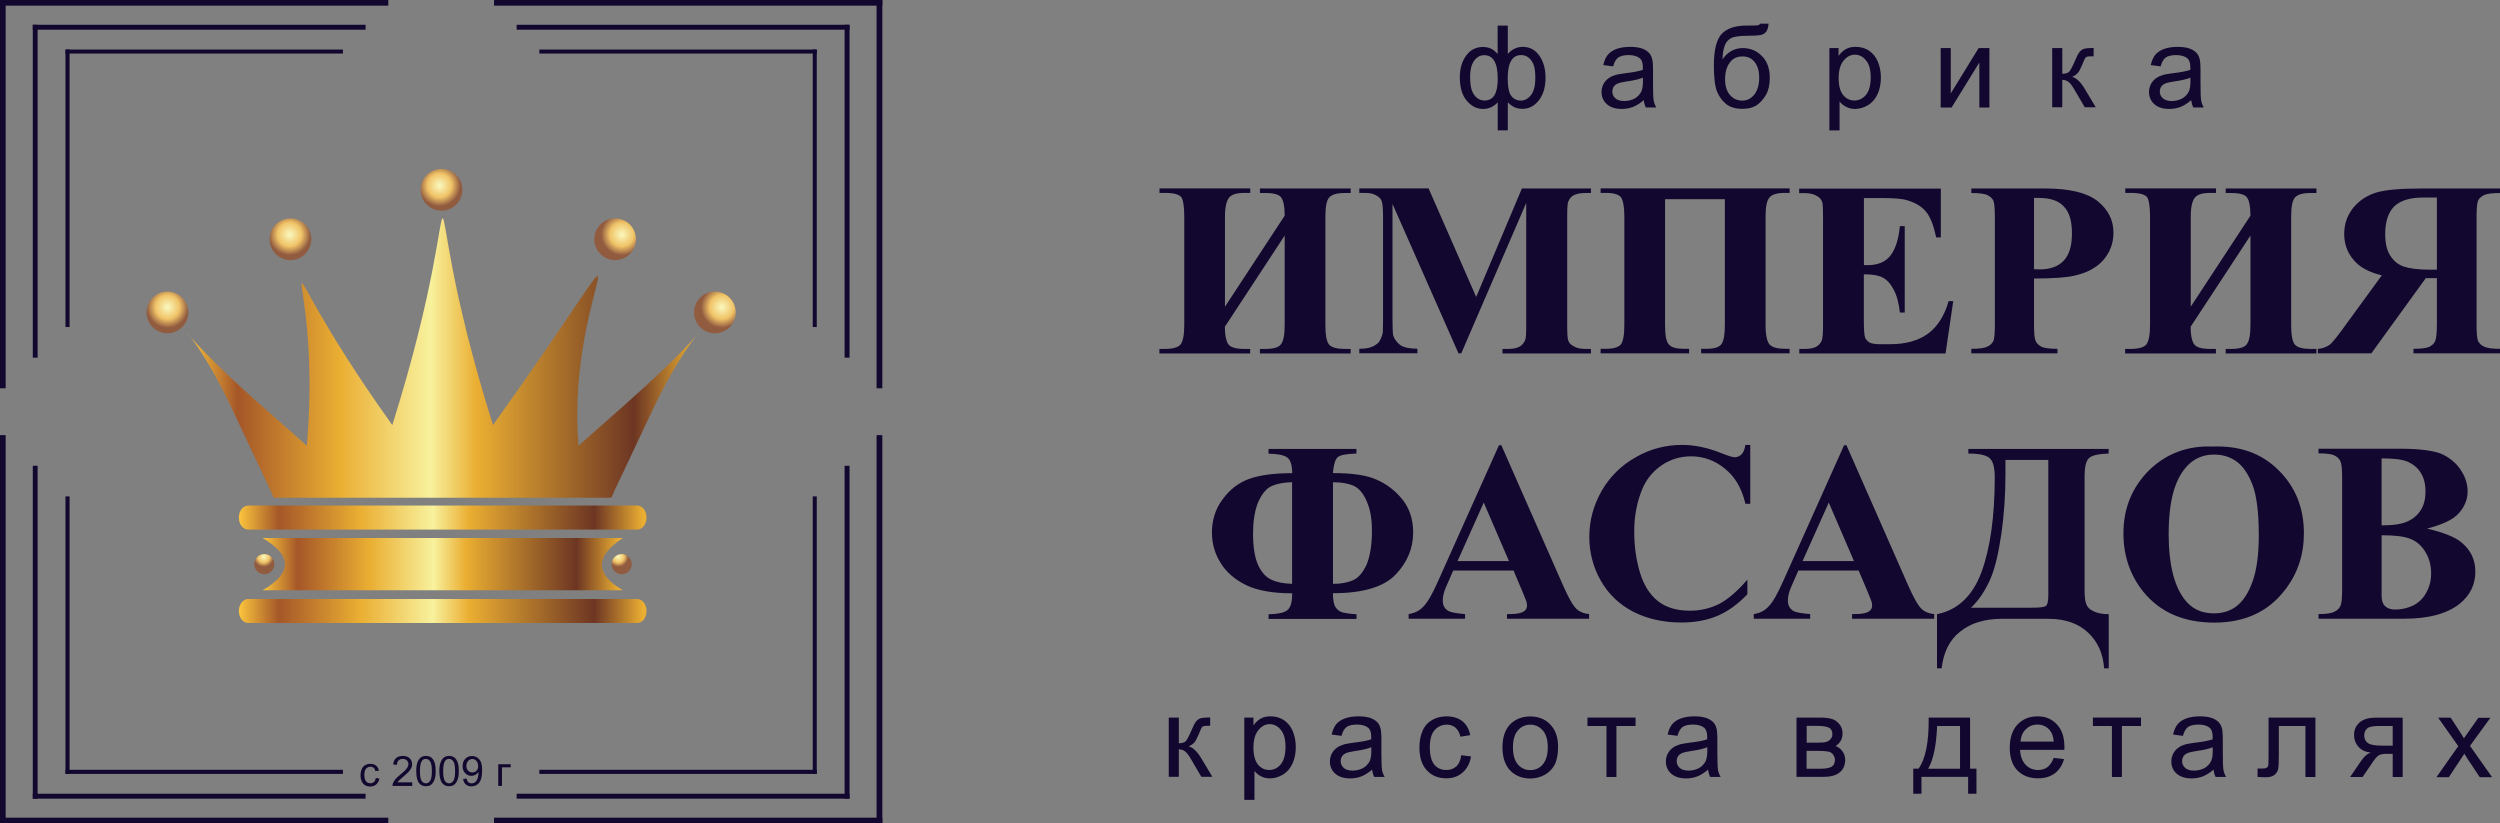 <?xml version="1.0" encoding="UTF-8"?> <svg xmlns="http://www.w3.org/2000/svg" xmlns:xlink="http://www.w3.org/1999/xlink" id="_Слой_1" data-name="Слой 1" viewBox="0 0 243.25 80.11"><rect x="0" y="0" width="243.25" height="80.11" fill="#808080" stroke="none"/><defs><style> .cls-1 { fill-rule: evenodd; } .cls-1, .cls-2 { fill: #12072e; } .cls-3 { fill: url(#_Безымянный_градиент_25); } .cls-4 { fill: url(#_Безымянный_градиент_24); } .cls-5 { fill: url(#_Безымянный_градиент_20); } .cls-6 { fill: url(#_Безымянный_градиент_23); } .cls-7 { fill: url(#_Безымянный_градиент_22); } .cls-8 { fill: url(#_Безымянный_градиент_21); } .cls-9 { fill: url(#_Безымянный_градиент_19); } .cls-10 { fill: url(#_Безымянный_градиент_16); } .cls-11 { fill: url(#_Безымянный_градиент_15); } .cls-12 { fill: url(#_Безымянный_градиент_18); } .cls-13 { fill: url(#_Безымянный_градиент_17); } </style><linearGradient id="_Безымянный_градиент_15" data-name="Безымянный градиент 15" x1="-3.25" y1="-479.8" x2="326.39" y2="-479.8" gradientTransform="translate(18.67 -37.69) scale(.15 -.15)" gradientUnits="userSpaceOnUse"><stop offset="0" stop-color="#fcc63d"></stop><stop offset=".1" stop-color="#a55728"></stop><stop offset=".3" stop-color="#eaae32"></stop><stop offset=".48" stop-color="#f8f19d"></stop><stop offset=".57" stop-color="#eaae32"></stop><stop offset=".88" stop-color="#6d3623"></stop><stop offset="1" stop-color="#eaae32"></stop></linearGradient><radialGradient id="_Безымянный_градиент_16" data-name="Безымянный градиент 16" cx="-15.81" cy="-450.47" fx="-15.81" fy="-450.47" r="13.46" gradientTransform="translate(18.67 -37.69) scale(.15 -.15)" gradientUnits="userSpaceOnUse"><stop offset="0" stop-color="#f9f5b9"></stop><stop offset=".04" stop-color="#f9f5b9"></stop><stop offset=".58" stop-color="#f0c367"></stop><stop offset="1" stop-color="#915b40"></stop></radialGradient><radialGradient id="_Безымянный_градиент_17" data-name="Безымянный градиент 17" cx="46.59" cy="-612.42" fx="46.59" fy="-612.42" r="6.51" gradientTransform="translate(18.67 -37.69) scale(.15 -.15)" gradientUnits="userSpaceOnUse"><stop offset="0" stop-color="#f9f5b9"></stop><stop offset=".04" stop-color="#f9f5b9"></stop><stop offset=".58" stop-color="#f0c367"></stop><stop offset="1" stop-color="#915b40"></stop></radialGradient><radialGradient id="_Безымянный_градиент_18" data-name="Безымянный градиент 18" cx="276.64" cy="-612.42" fx="276.64" fy="-612.42" r="6.49" gradientTransform="translate(18.67 -37.69) scale(.15 -.15)" gradientUnits="userSpaceOnUse"><stop offset="0" stop-color="#f9f5b9"></stop><stop offset=".04" stop-color="#f9f5b9"></stop><stop offset=".58" stop-color="#f0c367"></stop><stop offset="1" stop-color="#915b40"></stop></radialGradient><radialGradient id="_Безымянный_градиент_19" data-name="Безымянный градиент 19" cx="627.75" cy="-450.47" fx="627.75" fy="-450.47" r="13.47" gradientTransform="translate(164.39 -37.69) rotate(-180) scale(.15)" gradientUnits="userSpaceOnUse"><stop offset="0" stop-color="#f9f5b9"></stop><stop offset=".04" stop-color="#f9f5b9"></stop><stop offset=".58" stop-color="#f0c367"></stop><stop offset="1" stop-color="#915b40"></stop></radialGradient><radialGradient id="_Безымянный_градиент_20" data-name="Безымянный градиент 20" cx="63.38" cy="-403.36" fx="63.38" fy="-403.36" r="13.46" gradientTransform="translate(18.67 -37.69) scale(.15 -.15)" gradientUnits="userSpaceOnUse"><stop offset="0" stop-color="#f9f5b9"></stop><stop offset=".04" stop-color="#f9f5b9"></stop><stop offset=".58" stop-color="#f0c367"></stop><stop offset="1" stop-color="#915b40"></stop></radialGradient><radialGradient id="_Безымянный_градиент_21" data-name="Безымянный градиент 21" cx="563.53" cy="-403.36" fx="563.53" fy="-403.36" r="13.46" gradientTransform="translate(145.04 -37.69) rotate(-180) scale(.15)" gradientUnits="userSpaceOnUse"><stop offset="0" stop-color="#f9f5b9"></stop><stop offset=".04" stop-color="#f9f5b9"></stop><stop offset=".58" stop-color="#f0c367"></stop><stop offset="1" stop-color="#915b40"></stop></radialGradient><radialGradient id="_Безымянный_градиент_22" data-name="Безымянный градиент 22" cx="160.66" cy="-371.57" fx="160.66" fy="-371.57" r="13.46" gradientTransform="translate(18.67 -37.69) scale(.15 -.15)" gradientUnits="userSpaceOnUse"><stop offset="0" stop-color="#f9f5b9"></stop><stop offset=".04" stop-color="#f9f5b9"></stop><stop offset=".58" stop-color="#f0c367"></stop><stop offset="1" stop-color="#915b40"></stop></radialGradient><linearGradient id="_Безымянный_градиент_23" data-name="Безымянный градиент 23" x1="30.19" y1="-642.61" x2="292.66" y2="-642.61" gradientTransform="translate(18.67 -37.69) scale(.15 -.15)" gradientUnits="userSpaceOnUse"><stop offset="0" stop-color="#fcc63d"></stop><stop offset=".1" stop-color="#a55728"></stop><stop offset=".3" stop-color="#eaae32"></stop><stop offset=".48" stop-color="#f8f19d"></stop><stop offset=".57" stop-color="#eaae32"></stop><stop offset=".88" stop-color="#6d3623"></stop><stop offset="1" stop-color="#eaae32"></stop></linearGradient><linearGradient id="_Безымянный_градиент_24" data-name="Безымянный градиент 24" x1="30.19" y1="-582.5" x2="292.66" y2="-582.5" gradientTransform="translate(18.67 -37.69) scale(.15 -.15)" gradientUnits="userSpaceOnUse"><stop offset="0" stop-color="#fcc63d"></stop><stop offset=".1" stop-color="#a55728"></stop><stop offset=".3" stop-color="#eaae32"></stop><stop offset=".48" stop-color="#f8f19d"></stop><stop offset=".57" stop-color="#eaae32"></stop><stop offset=".88" stop-color="#6d3623"></stop><stop offset="1" stop-color="#eaae32"></stop></linearGradient><linearGradient id="_Безымянный_градиент_25" data-name="Безымянный градиент 25" x1="45.49" y1="-612.44" x2="277.35" y2="-612.44" gradientTransform="translate(18.67 -37.69) scale(.15 -.15)" gradientUnits="userSpaceOnUse"><stop offset="0" stop-color="#fcc63d"></stop><stop offset=".1" stop-color="#a55728"></stop><stop offset=".3" stop-color="#eaae32"></stop><stop offset=".48" stop-color="#f8f19d"></stop><stop offset=".57" stop-color="#eaae32"></stop><stop offset=".88" stop-color="#6d3623"></stop><stop offset="1" stop-color="#eaae32"></stop></linearGradient></defs><path class="cls-2" d="M125,20.98c0-.87-.12-1.45-.32-1.74-.2-.31-.72-.46-1.54-.46h-.55v-.44h8.83v.44h-.57c-.77,0-1.27.15-1.52.44-.25.27-.37.9-.37,1.87v10.54c0,.99.12,1.62.37,1.91.25.27.75.41,1.52.41h.57v.44h-8.83v-.44h.55c.77,0,1.27-.15,1.49-.44.25-.31.37-.92.37-1.89v-8.7l-5.82,8.87c0,.78.1,1.31.3,1.65.2.34.72.51,1.59.51h.57v.44h-8.83v-.44h.55c.77,0,1.27-.15,1.52-.44.22-.31.35-.92.35-1.89v-10.54c0-.97-.1-1.6-.27-1.87-.2-.29-.75-.44-1.59-.44h-.55v-.44h8.83v.44h-.57c-.75,0-1.24.15-1.49.46-.25.31-.4.92-.4,1.84v8.77l5.82-8.87h0Z"></path><path id="_1" data-name=" 1" class="cls-2" d="M143.63,28.9l4.45-10.56h6.72v.44h-.55c-.47,0-.87.07-1.17.24-.2.12-.35.29-.47.56-.1.19-.12.68-.12,1.48v10.59c0,.82.02,1.33.12,1.53.07.22.27.39.55.53.27.17.65.24,1.09.24h.55v.44h-8.61v-.44h.55c.47,0,.87-.07,1.14-.24.22-.12.37-.31.5-.58.1-.19.12-.68.12-1.48v-11.9l-6.32,14.63h-.27l-6.42-14.54v11.31c0,.78.03,1.26.05,1.45.13.39.35.7.7.97.35.24.9.36,1.67.36v.44h-5.65v-.44h.17c.37,0,.7-.05,1.02-.17.32-.12.55-.29.72-.48.15-.22.27-.51.37-.87,0-.1.03-.48.03-1.21v-10.15c0-.8-.05-1.31-.15-1.53-.07-.19-.25-.36-.55-.53-.27-.15-.62-.22-1.09-.22h-.52v-.44h6.74l4.63,10.56h0Z"></path><path id="_2" data-name=" 2" class="cls-2" d="M165.52,34.38v-.44h.52c.8,0,1.29-.17,1.49-.51.2-.31.3-.92.3-1.82v-12.23h-5.82v12.23c0,1.04.12,1.67.4,1.94.25.27.75.39,1.44.39h.5v.44h-8.61v-.44h.52c.72,0,1.19-.15,1.44-.41.22-.27.35-.9.35-1.91v-10.54c0-.94-.12-1.58-.32-1.87-.22-.29-.72-.44-1.47-.44h-.52v-.44h18.39v.44h-.45c-.77,0-1.29.15-1.52.46-.25.29-.37.9-.37,1.84v10.54c0,1.04.15,1.67.42,1.94.27.27.77.39,1.52.39h.4v.44h-8.61Z"></path><path id="_3" data-name=" 3" class="cls-2" d="M181.36,19.26v6.54h.35c1.04,0,1.79-.34,2.26-.97s.77-1.58.89-2.83h.47v8.41h-.47c-.1-.92-.3-1.67-.62-2.25-.3-.58-.67-.97-1.07-1.16-.42-.22-1.02-.31-1.82-.31v4.53c0,.87.05,1.41.12,1.62.07.19.22.34.42.48.22.12.57.17,1.02.17h.99c1.54,0,2.76-.34,3.71-1.04.92-.68,1.59-1.74,1.99-3.15h.45l-.75,5.09h-14.23v-.44h.55c.47,0,.87-.07,1.14-.24.22-.12.37-.31.5-.58.07-.19.12-.68.12-1.48v-10.56c0-.73-.02-1.16-.05-1.33-.07-.27-.22-.49-.45-.63-.32-.22-.75-.34-1.27-.34h-.55v-.44h13.78v4.75h-.45c-.25-1.16-.57-2.01-.99-2.5-.42-.51-1.02-.87-1.82-1.11-.45-.15-1.29-.22-2.54-.22h-1.72,0Z"></path><path id="_4" data-name=" 4" class="cls-2" d="M197.91,27.11v4.46c0,.87.05,1.41.17,1.62.1.24.3.41.57.56.27.12.8.19,1.54.19v.44h-8.38v-.44c.77,0,1.29-.07,1.57-.22.27-.12.45-.31.57-.53.1-.22.15-.75.15-1.62v-10.42c0-.87-.05-1.41-.15-1.65-.12-.22-.32-.39-.6-.53-.27-.12-.77-.19-1.54-.19v-.44h7.19c2.36,0,4.06.41,5.1,1.23,1.02.82,1.54,1.84,1.54,3.08,0,1.04-.35,1.91-.99,2.66-.67.75-1.59,1.23-2.76,1.5-.77.19-2.11.29-3.98.29h0ZM197.91,19.26v6.93c.27.02.47.02.6.02.99,0,1.77-.29,2.29-.85.55-.58.8-1.45.8-2.66s-.25-2.06-.8-2.62c-.52-.56-1.32-.82-2.39-.82h-.5,0Z"></path><path id="_5" data-name=" 5" class="cls-2" d="M218.97,20.98c0-.87-.12-1.45-.32-1.74-.2-.31-.72-.46-1.54-.46h-.55v-.44h8.83v.44h-.57c-.77,0-1.27.15-1.52.44-.25.27-.37.9-.37,1.87v10.54c0,.99.12,1.62.37,1.91.25.27.75.41,1.52.41h.57v.44h-8.83v-.44h.55c.77,0,1.27-.15,1.49-.44.25-.31.37-.92.37-1.89v-8.7l-5.82,8.87c0,.78.1,1.31.3,1.65.2.34.72.51,1.59.51h.57v.44h-8.83v-.44h.55c.77,0,1.27-.15,1.52-.44.22-.31.35-.92.35-1.89v-10.54c0-.97-.1-1.6-.27-1.87-.2-.29-.75-.44-1.59-.44h-.55v-.44h8.83v.44h-.57c-.75,0-1.24.15-1.49.46-.25.31-.4.92-.4,1.84v8.77l5.82-8.87h0Z"></path><path id="_6" data-name=" 6" class="cls-2" d="M237.11,27.06v4.51c0,.87-.07,1.41-.17,1.62-.1.24-.3.41-.57.56-.27.12-.8.19-1.54.19v.44h8.43v-.44c-.77,0-1.29-.07-1.57-.22-.27-.12-.45-.31-.57-.53-.1-.22-.15-.75-.15-1.62v-10.42c0-.87.05-1.41.15-1.65.12-.22.32-.39.6-.53.27-.12.77-.19,1.54-.19v-.44h-7.66c-1.99,0-3.46.12-4.38.39-.92.29-1.67.78-2.26,1.5-.57.73-.87,1.55-.87,2.54,0,1.16.45,2.16,1.32,2.93.55.48,1.34.85,2.34,1.09l-3.96,5.43c-.52.7-.89,1.14-1.09,1.31-.35.24-.72.39-1.17.41v.44h5.2l5.3-7.32h1.1ZM237.11,19.21v7.03h-.7c-1.14,0-1.97-.12-2.54-.31-.55-.19-.99-.56-1.32-1.09-.32-.51-.47-1.21-.47-2.06,0-1.21.3-2.11.87-2.69.6-.58,1.54-.87,2.84-.87h1.32Z"></path><path class="cls-2" d="M123.42,43.68h8.56v.45c-.95.03-1.55.13-1.82.35-.25.23-.4.75-.47,1.55,1.87,0,3.3.2,4.27.65.97.42,1.82,1.07,2.52,1.95.67.85,1.02,1.92,1.02,3.17,0,1.55-.57,2.92-1.72,4.12-1.15,1.2-3.2,1.8-6.09,1.8,0,.57.08,1,.2,1.27.15.25.35.45.6.55.25.1.75.18,1.5.23v.45h-8.56v-.45c1.02-.03,1.65-.18,1.9-.47.28-.28.4-.8.4-1.57-1.92,0-3.42-.28-4.49-.8-1.1-.55-1.92-1.25-2.47-2.15-.57-.9-.85-1.9-.85-2.97,0-1.17.32-2.25,1.02-3.2.7-.97,1.57-1.65,2.62-2.02s2.42-.55,4.17-.55c0-.75-.15-1.25-.45-1.5s-.9-.37-1.85-.4v-.45h0ZM129.69,56.81c.82,0,1.47-.13,2-.37.52-.25.95-.77,1.3-1.55.32-.8.5-1.87.5-3.25,0-1.1-.15-2.02-.47-2.77-.3-.75-.7-1.27-1.2-1.55-.52-.25-1.22-.4-2.12-.4v9.89ZM125.72,46.92c-1.07.03-1.82.23-2.3.55-.45.35-.82.9-1.1,1.65-.25.72-.4,1.67-.4,2.82,0,1.32.18,2.35.5,3.05.32.7.75,1.17,1.3,1.42.52.25,1.2.37,2,.4v-9.89h0Z"></path><path id="_1_0" data-name=" 1 0" class="cls-2" d="M147.24,55.51h-5.84l-.7,1.6c-.23.52-.32.97-.32,1.32,0,.47.18.8.55,1.02.23.13.77.23,1.62.3v.45h-5.49v-.45c.6-.1,1.07-.32,1.45-.75.4-.4.87-1.22,1.42-2.47l5.92-13.21h.23l5.97,13.56c.57,1.3,1.02,2.1,1.4,2.42.28.25.67.4,1.17.45v.45h-7.99v-.45h.32c.65,0,1.1-.1,1.35-.28.18-.13.28-.32.28-.55,0-.15-.03-.3-.08-.45-.03-.08-.15-.37-.37-.92l-.87-2.05h0ZM146.82,54.59l-2.45-5.69-2.55,5.69h4.99Z"></path><path id="_2_1" data-name=" 2 1" class="cls-2" d="M170.3,43.3v5.72h-.47c-.35-1.5-1.02-2.65-2-3.42-.97-.8-2.07-1.2-3.3-1.2-1.05,0-2,.3-2.85.87-.87.6-1.5,1.37-1.9,2.35-.5,1.22-.77,2.57-.77,4.09s.2,2.82.57,4.04c.37,1.2.95,2.12,1.75,2.75.8.62,1.82.92,3.1.92,1.05,0,2-.23,2.87-.67.85-.45,1.77-1.25,2.72-2.35v1.42c-.92.97-1.9,1.67-2.9,2.1-1,.42-2.17.65-3.52.65-1.75,0-3.32-.35-4.69-1.05-1.37-.72-2.42-1.72-3.17-3.05s-1.1-2.75-1.1-4.24c0-1.57.4-3.07,1.22-4.5.82-1.4,1.95-2.5,3.35-3.27,1.4-.8,2.9-1.17,4.47-1.17,1.15,0,2.4.25,3.67.75.75.3,1.22.45,1.42.45.28,0,.5-.1.7-.3.18-.2.3-.5.35-.9h.47Z"></path><path id="_3_2" data-name=" 3 2" class="cls-2" d="M180.82,55.51h-5.84l-.7,1.6c-.23.52-.32.97-.32,1.32,0,.47.18.8.55,1.02.23.13.77.23,1.62.3v.45h-5.49v-.45c.6-.1,1.07-.32,1.45-.75.4-.4.87-1.22,1.42-2.47l5.92-13.21h.23l5.97,13.56c.57,1.3,1.02,2.1,1.4,2.42.28.25.67.4,1.17.45v.45h-7.99v-.45h.32c.65,0,1.1-.1,1.35-.28.18-.13.28-.32.28-.55,0-.15-.03-.3-.08-.45-.03-.08-.15-.37-.37-.92l-.87-2.05h0ZM180.39,54.59l-2.45-5.69-2.55,5.69h4.99,0Z"></path><path id="_4_3" data-name=" 4 3" class="cls-2" d="M191.51,43.68h13.66v.45c-1,.03-1.65.18-1.92.45-.28.28-.42.85-.42,1.72v11.06c0,.7.05,1.17.18,1.45.1.28.32.5.7.67.35.18.85.28,1.47.28v5.27h-.45c-.1-1.42-.6-2.57-1.55-3.47-.95-.9-2.25-1.35-3.87-1.35h-4.52c-1.7,0-3.05.42-4.07,1.25-1.05.82-1.62,2.02-1.8,3.57h-.45v-5.27c2-.4,3.45-1.75,4.32-4.07.85-2.32,1.3-5.39,1.3-9.29,0-.92-.18-1.55-.5-1.82-.32-.3-1-.45-2.07-.45v-.45h0ZM199.3,44.75h-4.17v1.4c0,2-.13,3.92-.4,5.82-.28,1.87-.62,3.37-1.1,4.44s-1.07,1.97-1.85,2.72h5.89c.8,0,1.25-.05,1.4-.18.15-.1.23-.45.23-1.05v-13.16h0Z"></path><path id="_5_4" data-name=" 5 4" class="cls-2" d="M215.28,43.45c2.65-.1,4.77.65,6.42,2.3,1.65,1.62,2.47,3.67,2.47,6.14,0,2.07-.6,3.92-1.85,5.52-1.62,2.12-3.92,3.17-6.87,3.17s-5.29-1-6.92-3.02c-1.27-1.6-1.92-3.47-1.92-5.67,0-2.45.85-4.49,2.5-6.14,1.67-1.62,3.75-2.4,6.17-2.3h0ZM215.43,44.23c-1.5,0-2.67.77-3.45,2.32-.65,1.25-.97,3.07-.97,5.44,0,2.82.5,4.92,1.5,6.27.7.95,1.65,1.42,2.9,1.42.85,0,1.55-.23,2.1-.62.72-.52,1.27-1.35,1.67-2.5.4-1.12.6-2.62.6-4.47,0-2.17-.2-3.82-.6-4.89-.42-1.1-.95-1.85-1.57-2.3s-1.35-.67-2.17-.67h0Z"></path><path id="_6_5" data-name=" 6 5" class="cls-2" d="M236.18,51.44c1.57.37,2.67.8,3.3,1.32.92.75,1.37,1.7,1.37,2.87,0,1.25-.5,2.27-1.5,3.1-1.22.97-3.02,1.47-5.37,1.47h-8.39v-.45c.77,0,1.27-.08,1.55-.23.28-.13.47-.32.57-.55.13-.23.18-.77.18-1.67v-10.74c0-.9-.05-1.45-.18-1.7-.1-.23-.3-.4-.57-.55-.28-.13-.8-.2-1.55-.2v-.45h7.92c1.9,0,3.25.18,4.04.5.77.35,1.4.85,1.85,1.52.45.67.7,1.37.7,2.12,0,.8-.3,1.52-.87,2.15s-1.6,1.1-3.05,1.47h0ZM231.73,51.12c1.15,0,2-.13,2.55-.4.55-.25.97-.62,1.27-1.1.3-.47.45-1.07.45-1.8s-.15-1.32-.45-1.8c-.28-.47-.7-.82-1.22-1.07-.55-.25-1.4-.35-2.6-.35v6.52h0ZM231.73,52.07v5.92c0,.42.1.75.32.97.23.23.55.35,1,.35.65,0,1.25-.15,1.8-.42.55-.3.97-.72,1.25-1.27.3-.55.45-1.15.45-1.82,0-.77-.18-1.47-.55-2.07-.35-.62-.85-1.05-1.47-1.3s-1.55-.35-2.8-.35h0Z"></path><path class="cls-2" d="M113.72,69.82h.98v2.5c.31,0,.53-.07.66-.19.12-.11.31-.47.56-1.04.19-.46.34-.76.47-.9.11-.15.26-.24.41-.3.16-.04.4-.08.75-.08h.2v.81h-.28c-.26,0-.42.03-.49.11-.08.08-.19.31-.34.71-.16.38-.29.63-.41.78-.12.15-.31.28-.57.4.42.11.83.5,1.23,1.17l1.07,1.79h-1.07l-1.05-1.79c-.21-.36-.4-.59-.56-.7-.17-.12-.36-.18-.58-.18v2.67h-.98v-5.78h0Z"></path><path id="_1_6" data-name=" 1 6" class="cls-2" d="M121.07,77.81v-7.99h.89v.76c.21-.3.45-.51.71-.66.27-.16.59-.22.96-.22.5,0,.93.12,1.31.38.37.26.66.61.85,1.07.19.47.29.97.29,1.53,0,.59-.1,1.12-.31,1.59-.21.48-.52.83-.92,1.09-.41.24-.83.38-1.28.38-.32,0-.62-.07-.88-.21-.26-.13-.47-.31-.63-.52v2.82h-.98,0ZM121.96,72.75c0,.73.15,1.29.45,1.65s.67.52,1.09.52.81-.18,1.12-.55c.3-.37.46-.93.46-1.71,0-.73-.15-1.28-.46-1.65-.3-.37-.66-.55-1.08-.55s-.78.19-1.1.58c-.32.39-.48.96-.48,1.7h0Z"></path><path id="_2_7" data-name=" 2 7" class="cls-2" d="M133.5,74.89c-.36.31-.71.52-1.05.66-.33.12-.69.19-1.08.19-.63,0-1.11-.16-1.46-.47-.34-.31-.51-.7-.51-1.19,0-.28.07-.53.19-.77.13-.23.3-.42.51-.57.21-.15.44-.24.7-.32.19-.04.48-.1.87-.15.79-.09,1.37-.2,1.75-.33v-.26c0-.4-.09-.68-.27-.85-.26-.22-.62-.33-1.12-.33-.46,0-.79.09-1.01.24-.22.17-.38.44-.49.86l-.96-.13c.09-.4.23-.73.43-.99.2-.24.49-.44.86-.58.38-.13.82-.2,1.31-.2s.89.06,1.2.17c.31.12.53.27.68.45.15.17.24.39.3.66.03.17.06.47.06.91v1.3c0,.9.02,1.48.06,1.72.04.23.13.47.26.69h-1.02c-.1-.2-.17-.44-.2-.71h0ZM133.42,72.71c-.36.15-.89.27-1.6.37-.4.06-.68.12-.85.2-.17.07-.3.18-.39.31-.09.15-.13.3-.13.47,0,.26.1.48.29.65.2.18.49.27.87.27s.71-.09,1.01-.24c.29-.17.5-.39.65-.68.1-.22.16-.55.16-.98v-.36h0Z"></path><path id="_3_8" data-name=" 3 8" class="cls-2" d="M142.16,73.48l.97.12c-.11.67-.38,1.18-.81,1.56s-.96.57-1.59.57c-.79,0-1.42-.26-1.9-.78-.48-.51-.72-1.26-.72-2.21,0-.62.1-1.17.31-1.64.2-.47.52-.82.95-1.06.42-.23.88-.34,1.37-.34.63,0,1.15.16,1.55.47.39.32.65.77.76,1.36l-.95.15c-.09-.39-.26-.68-.48-.88-.23-.19-.51-.29-.83-.29-.49,0-.89.18-1.2.53-.31.34-.47.91-.47,1.67s.16,1.35.44,1.69c.3.36.69.52,1.17.52.38,0,.7-.11.96-.34.26-.23.42-.6.49-1.09h0Z"></path><path id="_4_9" data-name=" 4 9" class="cls-2" d="M146.19,72.72c0-1.07.3-1.86.89-2.38.5-.42,1.1-.63,1.81-.63.8,0,1.45.26,1.95.78.5.52.76,1.23.76,2.15,0,.75-.11,1.33-.33,1.76-.22.42-.55.76-.97.99-.43.23-.89.36-1.4.36-.8,0-1.46-.27-1.96-.78-.49-.52-.75-1.27-.75-2.24h0ZM147.21,72.72c0,.73.16,1.29.48,1.66.32.37.72.55,1.21.55s.89-.18,1.21-.55c.32-.38.49-.93.49-1.69,0-.71-.17-1.26-.49-1.62s-.72-.56-1.21-.56-.89.19-1.21.56c-.32.37-.48.91-.48,1.66Z"></path><polygon id="_5_10" data-name=" 5 10" class="cls-2" points="154.46 69.82 159.14 69.82 159.14 70.64 157.28 70.64 157.28 75.6 156.31 75.6 156.31 70.64 154.46 70.64 154.46 69.82"></polygon><path id="_6_11" data-name=" 6 11" class="cls-2" d="M166.19,74.89c-.36.31-.71.52-1.05.66-.33.12-.69.19-1.08.19-.63,0-1.11-.16-1.46-.47-.34-.31-.51-.7-.51-1.19,0-.28.07-.53.19-.77.13-.23.3-.42.51-.57.21-.15.44-.24.7-.32.19-.04.48-.1.87-.15.79-.09,1.37-.2,1.75-.33v-.26c0-.4-.09-.68-.27-.85-.26-.22-.62-.33-1.12-.33-.46,0-.79.09-1.01.24-.22.17-.38.44-.49.86l-.96-.13c.09-.4.23-.73.43-.99.2-.24.49-.44.86-.58.38-.13.82-.2,1.31-.2s.89.06,1.2.17c.31.12.53.27.68.45.15.17.24.39.3.66.03.17.06.47.06.91v1.3c0,.9.02,1.48.06,1.72.04.23.13.47.26.69h-1.02c-.1-.2-.17-.44-.2-.71h0ZM166.11,72.71c-.36.15-.89.27-1.6.37-.4.06-.68.12-.85.2-.17.07-.3.18-.39.31-.09.15-.13.3-.13.47,0,.26.1.48.29.65.2.18.49.27.87.27s.71-.09,1.01-.24c.29-.17.5-.39.65-.68.1-.22.16-.55.16-.98v-.36h0Z"></path><path id="_7" data-name=" 7" class="cls-2" d="M174.8,69.82h2.26c.56,0,.97.06,1.23.15.27.09.5.26.7.51.19.24.29.53.29.88,0,.28-.06.51-.18.72-.11.2-.28.38-.51.51.28.09.5.26.68.51.18.24.27.53.27.88-.03.55-.23.96-.59,1.21-.34.27-.87.4-1.55.4h-2.6v-5.78h0ZM175.78,72.26h1.05c.41,0,.7-.02.86-.07s.3-.13.42-.27c.12-.13.18-.29.18-.48,0-.3-.1-.51-.32-.63-.21-.11-.58-.18-1.1-.18h-1.08v1.62h0ZM175.78,74.8h1.29c.56,0,.93-.07,1.15-.2.2-.12.31-.34.32-.66,0-.19-.07-.36-.18-.52-.12-.16-.28-.26-.47-.29-.2-.04-.5-.07-.92-.07h-1.19v1.74h0Z"></path><path id="_8" data-name=" 8" class="cls-2" d="M187.66,69.82h4.03v4.97h.62v2.44h-.81v-1.64h-4.54v1.64h-.8v-2.44h.51c.69-.93,1.02-2.59.99-4.97ZM188.48,70.64c-.07,1.87-.36,3.26-.87,4.16h3.1v-4.16h-2.24Z"></path><path id="_9" data-name=" 9" class="cls-2" d="M199.82,73.74l1.01.12c-.17.59-.46,1.05-.89,1.38-.43.32-.98.49-1.65.49-.85,0-1.51-.27-2.01-.78-.49-.52-.73-1.26-.73-2.19s.24-1.72.75-2.26c.5-.53,1.15-.8,1.95-.8s1.4.26,1.89.79c.49.52.73,1.26.73,2.21,0,.06-.01.15-.01.26h-4.31c.04.63.22,1.12.55,1.46.32.33.72.5,1.2.5.36,0,.67-.09.92-.28.24-.19.46-.49.6-.9h0ZM196.6,72.16h3.23c-.04-.49-.17-.85-.37-1.09-.31-.38-.72-.57-1.21-.57-.46,0-.83.16-1.14.46-.31.3-.48.7-.51,1.2h0Z"></path><polygon id="_10" data-name=" 10" class="cls-2" points="203.64 69.82 208.32 69.82 208.32 70.64 206.46 70.64 206.46 75.6 205.49 75.6 205.49 70.64 203.64 70.64 203.64 69.82"></polygon><path id="_11" data-name=" 11" class="cls-2" d="M215.37,74.89c-.36.31-.71.52-1.05.66-.33.12-.69.19-1.08.19-.63,0-1.11-.16-1.46-.47-.34-.31-.51-.7-.51-1.19,0-.28.07-.53.19-.77.13-.23.3-.42.51-.57.21-.15.44-.24.7-.32.19-.04.48-.1.87-.15.79-.09,1.37-.2,1.75-.33v-.26c0-.4-.09-.68-.27-.85-.26-.22-.62-.33-1.12-.33-.46,0-.79.09-1.01.24-.22.17-.38.44-.49.86l-.96-.13c.09-.4.23-.73.43-.99.2-.24.49-.44.86-.58.38-.13.82-.2,1.31-.2s.89.06,1.2.17c.31.12.53.27.68.45.15.17.24.39.3.66.03.17.06.47.06.91v1.3c0,.9.02,1.48.06,1.72.04.23.13.47.26.69h-1.02c-.1-.2-.17-.44-.2-.71h0ZM215.29,72.71c-.36.15-.89.27-1.6.37-.4.06-.68.12-.85.2-.17.07-.3.18-.39.31-.09.15-.13.3-.13.47,0,.26.1.48.29.65.2.18.49.27.87.27s.71-.09,1.01-.24c.29-.17.5-.39.65-.68.1-.22.16-.55.16-.98v-.36h0Z"></path><path id="_12" data-name=" 12" class="cls-2" d="M220.75,69.82h4.54v5.78h-.97v-4.96h-2.59v2.87c0,.68-.02,1.11-.07,1.33-.04.21-.17.4-.36.56-.2.16-.48.23-.85.23-.23,0-.5-.01-.79-.03v-.82h.42c.21,0,.36-.02.43-.06.09-.04.15-.11.18-.2.03-.09.04-.39.04-.89v-3.81h0Z"></path><path id="_13" data-name=" 13" class="cls-2" d="M233.78,69.82v5.78h-.97v-2.25h-.57c-.34,0-.6.04-.77.13s-.41.37-.73.86l-.86,1.26h-1.21l1.06-1.56c.32-.47.65-.73.96-.8-.56-.08-.97-.28-1.23-.6-.28-.32-.41-.7-.41-1.12,0-.5.18-.91.53-1.22.36-.31.87-.47,1.54-.47h2.67ZM232.81,70.64h-1.39c-.59,0-.96.09-1.14.28-.17.18-.24.39-.24.63,0,.34.12.59.37.76.24.16.69.24,1.32.24h1.08v-1.91h0Z"></path><path id="_14" data-name=" 14" class="cls-2" d="M237.08,75.6l2.11-3-1.96-2.77h1.22l.89,1.36c.17.26.3.48.4.65.16-.23.31-.44.44-.63l.97-1.37h1.17l-1.99,2.73,2.15,3.05h-1.2l-1.19-1.79-.31-.49-1.51,2.28h-1.19,0Z"></path><path class="cls-2" d="M145.73,2.49h.98v2.76c.2-.23.42-.41.67-.52.23-.11.5-.17.78-.17.68,0,1.22.28,1.62.86.4.57.6,1.28.6,2.15s-.21,1.64-.65,2.19c-.43.56-.97.83-1.61.83-.2,0-.42-.03-.63-.1-.22-.07-.48-.24-.78-.53v2.72h-.98v-2.72c-.2.21-.41.37-.66.48-.23.1-.49.16-.77.16-.6,0-1.14-.27-1.58-.8-.46-.53-.68-1.29-.68-2.28,0-.83.2-1.54.61-2.1.41-.57.96-.85,1.65-.85.29,0,.56.06.79.17.23.11.45.29.63.52v-2.76h0ZM146.7,7.6c0,.87.12,1.45.36,1.75.24.3.55.44.9.44.4,0,.73-.18,1.01-.55.29-.37.42-.95.42-1.71s-.12-1.28-.39-1.64c-.26-.36-.59-.53-.99-.53-.43,0-.77.18-.98.56-.22.37-.33.93-.33,1.68ZM143.04,7.49c0,.81.13,1.4.41,1.76.27.36.61.53,1.01.53.42,0,.75-.18.96-.53.21-.36.31-.89.31-1.6,0-.76-.11-1.34-.33-1.71-.21-.38-.55-.57-.99-.57-.41,0-.73.19-.99.56s-.38.89-.38,1.57Z"></path><path id="_1_12" data-name=" 1 12" class="cls-2" d="M159.93,9.75c-.36.31-.71.52-1.05.66-.33.12-.69.19-1.08.19-.63,0-1.11-.16-1.46-.47-.34-.31-.51-.7-.51-1.19,0-.28.07-.53.19-.77.13-.23.3-.42.51-.57.21-.15.44-.24.7-.32.19-.04.48-.1.87-.15.79-.09,1.37-.2,1.75-.33v-.26c0-.4-.09-.68-.27-.85-.26-.22-.62-.33-1.12-.33-.46,0-.79.09-1.01.24-.22.17-.38.44-.49.86l-.96-.13c.09-.4.23-.73.43-.99.2-.24.49-.44.86-.58.38-.13.82-.2,1.31-.2s.89.06,1.2.17c.31.12.53.27.68.45.15.17.24.39.3.66.03.17.06.47.06.91v1.3c0,.9.02,1.48.06,1.72.04.23.13.47.26.69h-1.02c-.1-.2-.17-.44-.2-.71h0ZM159.85,7.56c-.36.15-.89.27-1.6.37-.4.06-.68.12-.85.2-.17.07-.3.18-.39.31-.09.15-.13.3-.13.47,0,.26.1.48.29.65.2.18.49.27.87.27s.71-.09,1.01-.24c.29-.17.5-.39.65-.68.1-.22.16-.55.16-.98v-.36h0Z"></path><path id="_2_13" data-name=" 2 13" class="cls-2" d="M171.22,2.3h.86c-.03.4-.12.67-.26.82-.13.15-.3.24-.51.29-.2.04-.61.07-1.22.07-.8,0-1.36.08-1.65.23-.3.16-.51.4-.63.75-.13.34-.2.79-.21,1.32.24-.37.53-.63.86-.82.33-.18.7-.28,1.11-.28.76,0,1.39.27,1.88.79.5.51.75,1.21.75,2.1,0,.68-.12,1.22-.37,1.66-.26.43-.56.77-.89,1-.34.23-.81.36-1.4.36-.69,0-1.21-.16-1.6-.48-.38-.31-.67-.71-.87-1.2-.2-.49-.31-1.34-.31-2.55,0-1.53.27-2.55.78-3.08.51-.53,1.31-.79,2.38-.79.67,0,1.05-.01,1.14-.03s.16-.08.18-.16h0ZM171.17,7.55c0-.6-.13-1.1-.42-1.48-.28-.39-.69-.58-1.2-.58-.55,0-.96.2-1.25.61-.3.4-.45.95-.45,1.62s.17,1.18.49,1.54c.32.36.72.53,1.19.53s.88-.21,1.19-.62c.3-.4.45-.95.45-1.62Z"></path><path id="_3_14" data-name=" 3 14" class="cls-2" d="M178,12.67v-7.99h.89v.76c.21-.3.45-.51.71-.66.27-.16.59-.22.96-.22.5,0,.93.12,1.31.38.37.26.66.61.85,1.07.19.47.29.97.29,1.53,0,.59-.1,1.12-.31,1.59-.21.48-.52.83-.92,1.09-.41.24-.83.38-1.28.38-.32,0-.62-.07-.88-.21-.26-.13-.47-.31-.63-.52v2.82h-.98,0ZM178.9,7.61c0,.73.15,1.29.45,1.65s.67.52,1.09.52.81-.18,1.12-.55c.3-.37.46-.93.46-1.71,0-.73-.15-1.28-.46-1.65-.3-.37-.66-.55-1.08-.55s-.78.19-1.1.58-.48.96-.48,1.7h0Z"></path><polygon id="_4_15" data-name=" 4 15" class="cls-2" points="188.83 4.68 189.81 4.68 189.81 9.09 192.52 4.68 193.57 4.68 193.57 10.46 192.59 10.46 192.59 6.08 189.89 10.46 188.83 10.46 188.83 4.68"></polygon><path id="_5_16" data-name=" 5 16" class="cls-2" d="M199.68,4.68h.98v2.5c.31,0,.53-.07.66-.19.12-.11.31-.47.56-1.04.19-.46.34-.76.47-.9.11-.15.26-.24.41-.3.16-.04.4-.08.75-.08h.2v.81h-.28c-.26,0-.42.03-.49.11-.08.08-.19.31-.34.71-.16.38-.29.63-.41.78-.12.15-.31.28-.57.4.42.11.83.5,1.23,1.17l1.07,1.79h-1.07l-1.05-1.79c-.21-.36-.4-.59-.56-.7-.17-.12-.36-.18-.58-.18v2.67h-.98v-5.78h0Z"></path><path id="_6_17" data-name=" 6 17" class="cls-2" d="M213.2,9.75c-.36.31-.71.52-1.05.66-.33.12-.69.19-1.08.19-.63,0-1.11-.16-1.46-.47-.34-.31-.51-.7-.51-1.19,0-.28.07-.53.19-.77.13-.23.3-.42.51-.57.21-.15.44-.24.7-.32.19-.04.48-.1.87-.15.79-.09,1.37-.2,1.75-.33v-.26c0-.4-.09-.68-.27-.85-.26-.22-.62-.33-1.12-.33-.46,0-.79.09-1.01.24-.22.17-.38.44-.49.86l-.96-.13c.09-.4.23-.73.43-.99.2-.24.49-.44.86-.58.38-.13.82-.2,1.31-.2s.89.06,1.2.17c.31.12.53.27.68.45.15.17.24.39.3.66.03.17.06.47.06.91v1.3c0,.9.02,1.48.06,1.72.04.23.13.47.26.69h-1.02c-.1-.2-.17-.44-.2-.71h0ZM213.12,7.56c-.36.15-.89.27-1.6.37-.4.06-.68.12-.85.2-.17.07-.3.18-.39.31-.09.15-.13.3-.13.47,0,.26.1.48.29.65.2.18.49.27.87.27s.71-.09,1.01-.24c.29-.17.5-.39.65-.68.1-.22.16-.55.16-.98v-.36h0Z"></path><path class="cls-11" d="M60.78,39.4c-1.47,1.3-2.95,2.6-4.42,3.9-.02.02-.05.04-.07.07-1.34-16.02,9.11-26.42-8.32-2.01-8.46-26.83-1.34-26.84-9.8,0-14.08-19.72-6.66-17.62-8.31,2.01-.03-.02-.05-.04-.08-.07-1.47-1.3-2.94-2.6-4.42-3.9-10.79-9.52-7.41-9.41-2.87.2.96,2.03,1.92,4.06,2.87,6.09.33.7.66,1.4.99,2.09.03.07.23.65.33.65h16.38s0-.05,0-.11c0,.06,0,.11,0,.11h16.38c.09,0,.3-.58.33-.65.33-.7.66-1.4.99-2.09.96-2.03,1.92-4.06,2.88-6.09,4.42-9.32,8.17-9.93-2.87-.2Z"></path><path class="cls-10" d="M18.32,30.4c0,1.12-.91,2.03-2.03,2.03s-2.03-.91-2.03-2.03.91-2.03,2.03-2.03,2.03.91,2.03,2.03Z"></path><path class="cls-13" d="M26.7,54.89c0,.54-.44.98-.98.98s-.98-.44-.98-.98.44-.98.98-.98.98.44.98.98Z"></path><path class="cls-12" d="M61.47,54.89c0,.54-.44.98-.98.98s-.98-.44-.98-.98.44-.98.98-.98.98.44.98.98Z"></path><path class="cls-9" d="M67.53,30.4c0,1.12.91,2.03,2.03,2.03s2.03-.91,2.03-2.03-.91-2.03-2.03-2.03-2.03.91-2.03,2.03Z"></path><path class="cls-5" d="M30.29,23.28c0,1.12-.91,2.03-2.03,2.03s-2.03-.91-2.03-2.03.91-2.03,2.03-2.03,2.03.91,2.03,2.03Z"></path><path class="cls-8" d="M57.82,23.28c0,1.12.91,2.03,2.03,2.03s2.03-.91,2.03-2.03-.91-2.03-2.03-2.03-2.03.91-2.03,2.03Z"></path><path class="cls-7" d="M44.99,18.47c0,1.12-.91,2.03-2.03,2.03s-2.03-.91-2.03-2.03.91-2.03,2.03-2.03,2.03.91,2.03,2.03Z"></path><path class="cls-6" d="M61.99,58.28H24.16c-.51,0-.92.52-.92,1.17s.41,1.17.92,1.17h37.83c.51,0,.92-.52.92-1.17s-.41-1.17-.92-1.17Z"></path><path class="cls-4" d="M61.99,49.19H24.16c-.51,0-.92.52-.92,1.17s.41,1.17.92,1.17h37.83c.51,0,.92-.52.92-1.17s-.41-1.17-.92-1.17Z"></path><path class="cls-3" d="M60.6,52.35H25.55c2.92,1.72,2.87,3.42,0,5.08h35.05c-2.65-1.55-2.78-3.25,0-5.08Z"></path><polygon class="cls-1" points="0 42.34 .55 42.34 .55 80.11 0 80.11 0 42.34"></polygon><polygon class="cls-1" points="0 80.11 0 79.56 37.78 79.56 37.78 80.11 0 80.11"></polygon><polygon class="cls-1" points="3.19 45.32 3.66 45.32 3.66 77.71 3.19 77.71 3.19 45.32"></polygon><polygon class="cls-1" points="3.19 77.71 3.19 77.23 35.57 77.23 35.57 77.71 3.19 77.71"></polygon><polygon class="cls-1" points="6.37 48.3 6.77 48.3 6.77 75.3 6.37 75.3 6.37 48.3"></polygon><polygon class="cls-1" points="6.37 75.3 6.37 74.9 33.37 74.9 33.37 75.3 6.37 75.3"></polygon><polygon class="cls-1" points="85.85 42.34 85.29 42.34 85.29 80.11 85.85 80.11 85.85 42.34"></polygon><polygon class="cls-1" points="85.85 80.11 85.85 79.56 48.07 79.56 48.07 80.11 85.85 80.11"></polygon><polygon class="cls-1" points="82.66 45.32 82.18 45.32 82.18 77.71 82.66 77.71 82.66 45.32"></polygon><polygon class="cls-1" points="82.66 77.71 82.66 77.23 50.27 77.23 50.27 77.71 82.66 77.71"></polygon><polygon class="cls-1" points="79.47 48.3 79.08 48.3 79.08 75.3 79.47 75.3 79.47 48.3"></polygon><polygon class="cls-1" points="79.47 75.3 79.47 74.9 52.48 74.9 52.48 75.3 79.47 75.3"></polygon><polygon class="cls-1" points="0 37.78 .55 37.78 .55 0 0 0 0 37.78"></polygon><polygon class="cls-1" points="0 0 0 .55 37.78 .55 37.78 0 0 0"></polygon><polygon class="cls-1" points="3.19 34.8 3.66 34.8 3.66 2.41 3.19 2.41 3.19 34.8"></polygon><polygon class="cls-1" points="3.19 2.41 3.19 2.89 35.57 2.89 35.57 2.41 3.19 2.41"></polygon><polygon class="cls-1" points="6.37 31.82 6.77 31.82 6.77 4.82 6.37 4.82 6.37 31.82"></polygon><polygon class="cls-1" points="6.37 4.82 6.37 5.21 33.37 5.21 33.37 4.82 6.37 4.82"></polygon><polygon class="cls-1" points="85.85 37.78 85.29 37.78 85.29 0 85.85 0 85.85 37.78"></polygon><polygon class="cls-1" points="85.85 0 85.85 .55 48.07 .55 48.07 0 85.85 0"></polygon><polygon class="cls-1" points="82.66 34.8 82.18 34.8 82.18 2.41 82.66 2.41 82.66 34.8"></polygon><polygon class="cls-1" points="82.66 2.41 82.66 2.89 50.27 2.89 50.27 2.41 82.66 2.41"></polygon><polygon class="cls-1" points="79.47 31.82 79.08 31.82 79.08 4.82 79.47 4.82 79.47 31.82"></polygon><polygon class="cls-1" points="79.47 4.82 79.47 5.21 52.48 5.21 52.48 4.82 79.47 4.82"></polygon><path class="cls-2" d="M36.56,75.7l.35.05c-.04.24-.14.43-.3.57s-.35.21-.58.21c-.29,0-.52-.09-.69-.28-.17-.19-.26-.46-.26-.81,0-.23.04-.42.11-.6.07-.17.19-.3.34-.39.15-.08.32-.13.5-.13.23,0,.42.06.56.17.14.12.24.28.28.49l-.34.05c-.03-.14-.09-.25-.17-.32-.08-.07-.19-.11-.3-.11-.18,0-.32.06-.44.19-.11.13-.17.33-.17.61s.06.49.16.62c.11.13.25.19.43.19.14,0,.26-.04.35-.13.09-.08.15-.22.18-.4h0Z"></path><path id="_1_18" data-name=" 1 18" class="cls-2" d="M40.11,76.13v.34h-1.92c0-.08.01-.17.04-.25.05-.13.13-.26.23-.39.11-.13.26-.28.47-.44.32-.26.53-.46.64-.61.11-.15.17-.3.17-.43,0-.14-.05-.26-.15-.36-.1-.1-.24-.15-.4-.15-.17,0-.31.05-.41.15-.11.1-.15.25-.16.43l-.36-.04c.02-.27.12-.48.28-.62.16-.14.38-.21.66-.21s.5.08.66.23.24.35.24.58c0,.12-.02.23-.07.34-.05.11-.13.23-.24.36-.11.12-.3.29-.55.51-.21.18-.35.3-.41.36-.06.06-.11.13-.15.19h1.42Z"></path><path id="_2_19" data-name=" 2 19" class="cls-2" d="M40.5,75.04c0-.34.03-.62.11-.83.07-.21.17-.37.31-.49.14-.11.32-.17.53-.17.15,0,.29.03.41.09.12.06.21.15.29.27.08.12.13.26.18.43.04.17.06.4.06.68,0,.34-.03.62-.11.82-.07.21-.17.37-.31.49s-.32.17-.53.17c-.28,0-.5-.1-.66-.3-.19-.24-.28-.64-.28-1.18h0ZM40.86,75.04c0,.47.06.79.17.95.11.15.25.23.41.23s.3-.08.41-.24c.11-.16.17-.47.17-.95s-.06-.8-.17-.95c-.11-.16-.25-.24-.42-.24s-.3.07-.39.21c-.12.18-.18.5-.18.98h0Z"></path><path id="_3_20" data-name=" 3 20" class="cls-2" d="M42.75,75.04c0-.34.03-.62.11-.83.07-.21.17-.37.31-.49.14-.11.32-.17.53-.17.15,0,.29.03.41.09.12.06.21.15.29.27.08.12.13.26.18.43.04.17.06.4.06.68,0,.34-.03.62-.11.82-.07.21-.17.37-.31.49s-.32.17-.53.17c-.28,0-.5-.1-.66-.3-.19-.24-.28-.64-.28-1.18h0ZM43.12,75.04c0,.47.06.79.17.95.11.15.25.23.41.23s.3-.08.41-.24c.11-.16.17-.47.17-.95s-.06-.8-.17-.95c-.11-.16-.25-.24-.42-.24s-.3.07-.39.21c-.12.18-.18.5-.18.98h0Z"></path><path id="_4_21" data-name=" 4 21" class="cls-2" d="M45.06,75.79l.34-.03c.03.16.08.28.17.35.08.07.19.11.32.11.11,0,.21-.02.29-.08.08-.05.15-.12.2-.2.05-.08.1-.2.13-.34.03-.14.05-.29.05-.43,0-.02,0-.04,0-.07-.07.11-.17.21-.29.28-.12.07-.26.11-.4.11-.24,0-.44-.08-.61-.26-.17-.17-.25-.41-.25-.69s.08-.53.26-.71c.17-.18.39-.27.65-.27.19,0,.36.05.51.15.16.1.28.25.36.43.08.19.12.46.12.81,0,.37-.04.67-.12.89-.08.22-.2.39-.36.5-.16.11-.34.17-.56.17-.23,0-.41-.06-.55-.19-.15-.13-.23-.3-.26-.54h0ZM46.52,74.52c0-.21-.06-.37-.17-.49-.11-.12-.24-.18-.39-.18s-.3.06-.41.19c-.12.13-.17.3-.17.5,0,.18.06.33.17.45.11.11.25.17.41.17s.3-.06.41-.17c.11-.12.16-.28.16-.48h0Z"></path><polygon id="_5_22" data-name=" 5 22" class="cls-2" points="48.48 74.36 49.69 74.36 49.69 74.66 48.84 74.66 48.84 76.47 48.48 76.47 48.48 74.36"></polygon></svg> 